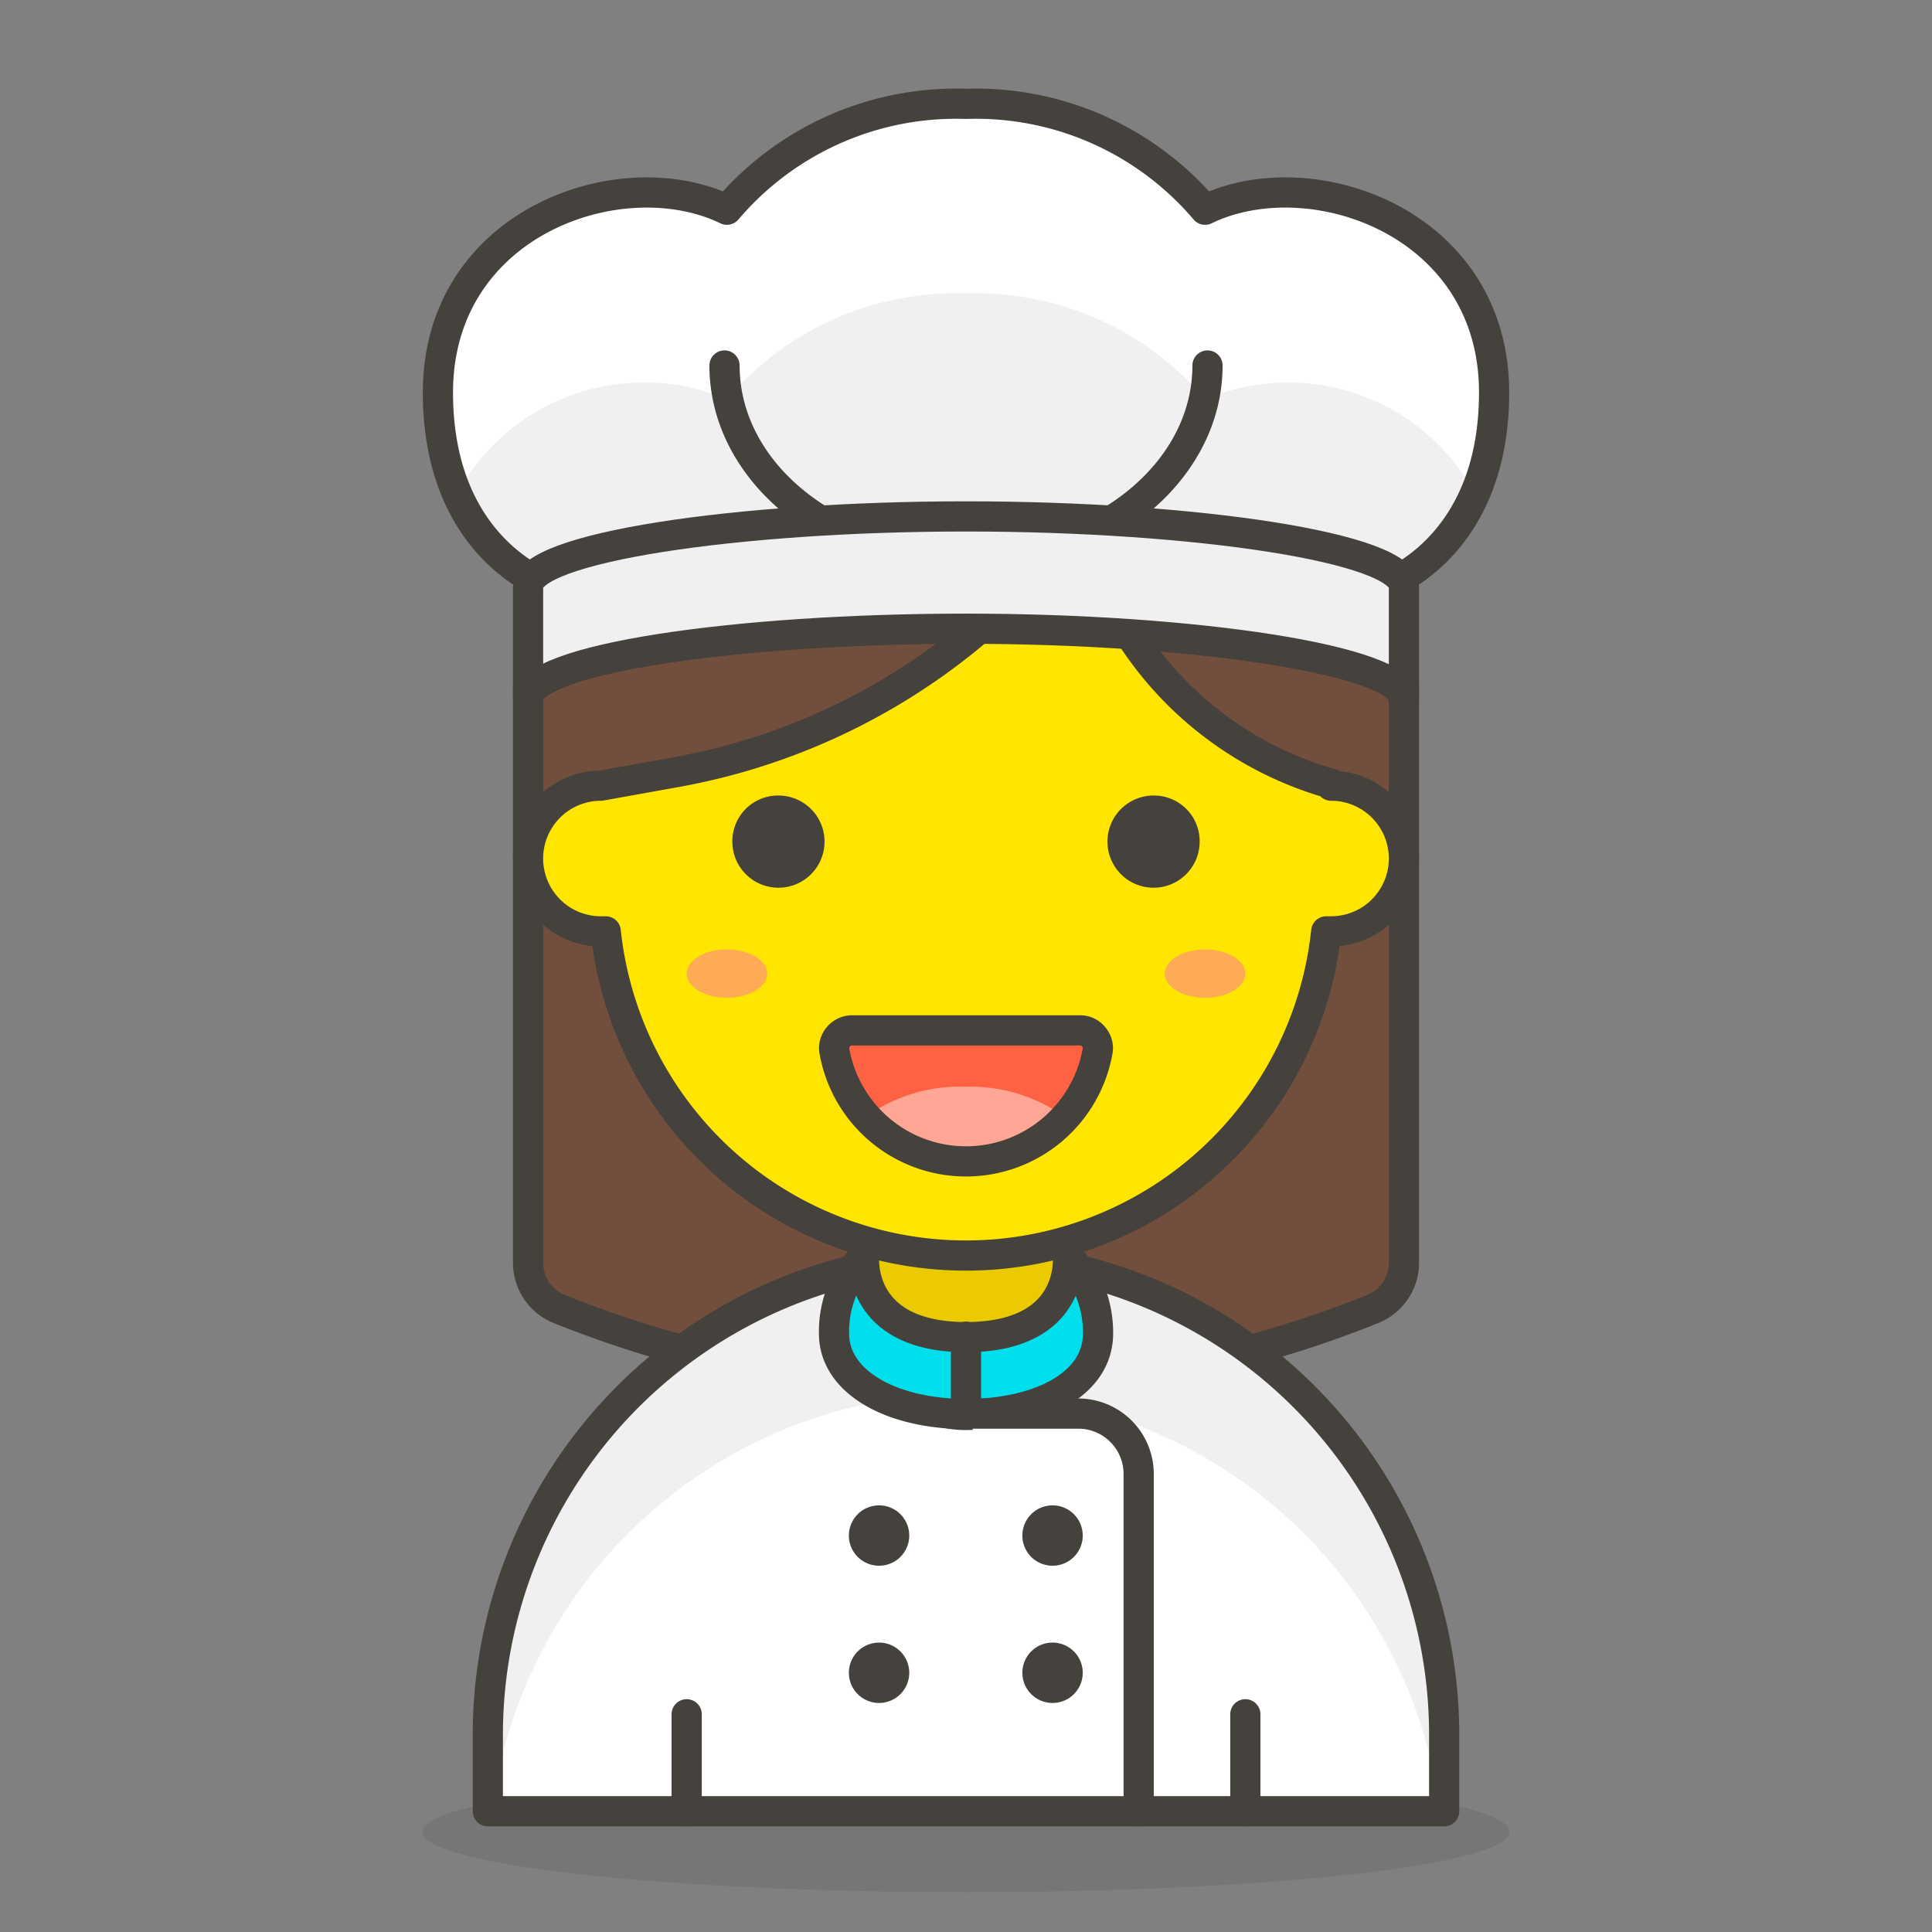 <svg xmlns="http://www.w3.org/2000/svg" viewBox="0 0 64 64" id="Woman-Cook-1--Streamline-Emoji" height="64" width="64"><rect x="0" y="0" width="64" height="64" fill="#808080" stroke="none"/><desc> Woman Cook 1 Streamline Emoji: https://streamlinehq.com </desc><path d="M32 8.427a14.507 14.507 0 0 1 14.507 14.493v18.92a1.653 1.653 0 0 1 -1.027 1.52h0a36.12 36.12 0 0 1 -26.96 0h0a1.653 1.653 0 0 1 -1.027 -1.52V22.92A14.507 14.507 0 0 1 32 8.427Z" fill="#724f3d" stroke="#45413c" stroke-linecap="round" stroke-linejoin="round" stroke-width="1"/><path d="M14 60.68a18 2 0 1 0 36 0 18 2 0 1 0 -36 0Z" fill="#45413c" opacity=".15" stroke-width="1"/><path d="M32 41.627A15.84 15.84 0 0 1 47.84 57.467V60H16.16v-2.533A15.84 15.84 0 0 1 32 41.627Z" fill="#ffffff" stroke-width="1"/><path d="M32 41.627A15.84 15.84 0 0 0 16.16 57.467V60h0.133A15.84 15.84 0 0 1 32 46.16 15.84 15.84 0 0 1 47.707 60h0.133v-2.533A15.84 15.84 0 0 0 32 41.627Z" fill="#f0f0f0" stroke-width="1"/><path d="M32 41.627h0A15.84 15.84 0 0 1 47.84 57.467V60l0 0H16.16l0 0v-2.533A15.84 15.84 0 0 1 32 41.627Z" fill="none" stroke="#45413c" stroke-linecap="round" stroke-linejoin="round" stroke-width="1"/><path d="M32 36.24a3.387 3.387 0 0 0 -3.387 3.387v3.8a3.387 3.387 0 1 0 6.773 0v-3.8A3.387 3.387 0 0 0 32 36.24Z" fill="#ebcb00" stroke="#45413c" stroke-linecap="round" stroke-linejoin="round" stroke-width="1"/><path d="m22.747 60 0 -3.213" fill="none" stroke="#45413c" stroke-linecap="round" stroke-linejoin="round" stroke-width="1"/><path d="m41.253 60 0 -3.213" fill="none" stroke="#45413c" stroke-linecap="round" stroke-linejoin="round" stroke-width="1"/><path d="M28.613 41.627c0 1.467 0.973 2.667 3.387 2.667s3.387 -1.187 3.387 -2.667a3.693 3.693 0 0 1 0.987 2.547c0 1.693 -1.96 2.667 -4.373 2.667s-4.373 -1.027 -4.373 -2.667a3.613 3.613 0 0 1 0.987 -2.547Z" fill="#00dfeb" stroke="#45413c" stroke-linecap="round" stroke-linejoin="round" stroke-width="1"/><path d="M32 46.827h3.707a2 2 0 0 1 2.013 2V60" fill="#ffffff" stroke="#45413c" stroke-linecap="round" stroke-linejoin="round" stroke-width="1"/><path d="m32 46.827 0 -2.547" fill="none" stroke="#45413c" stroke-linecap="round" stroke-linejoin="round" stroke-width="1"/><path d="M29.12 49.867a1 1 0 1 0 0 2 1 1 0 0 0 0 -2Z" fill="#45413c" stroke-width="1"/><path d="M34.867 49.867a1 1 0 1 0 1 1 1 1 0 0 0 -1 -1Z" fill="#45413c" stroke-width="1"/><path d="M29.12 54.413a1 1 0 1 0 1 1 1 1 0 0 0 -1 -1Z" fill="#45413c" stroke-width="1"/><path d="M34.867 54.413a1 1 0 0 0 0 2 1 1 0 1 0 0 -2Z" fill="#45413c" stroke-width="1"/><path d="M44.093 25.96a11.693 11.693 0 0 1 -7.573 -6.667L35.693 17.333a21.227 21.227 0 0 1 -13.267 8.24l-2.52 0.453a2.413 2.413 0 0 0 0 4.827h0.16a12 12 0 0 0 23.867 0h0.16a2.413 2.413 0 1 0 0 -4.827Z" fill="#ffe500" stroke="#45413c" stroke-linecap="round" stroke-linejoin="round" stroke-width="1"/><path d="M24.76 27.88a1.027 1.027 0 1 0 1.027 -1.027 1.013 1.013 0 0 0 -1.027 1.027Z" fill="#45413c" stroke="#45413c" stroke-linecap="round" stroke-linejoin="round" stroke-width="1"/><path d="M39.24 27.88a1.027 1.027 0 1 1 -1.027 -1.027 1.013 1.013 0 0 1 1.027 1.027Z" fill="#45413c" stroke="#45413c" stroke-linecap="round" stroke-linejoin="round" stroke-width="1"/><path d="M28.213 34.133a0.587 0.587 0 0 0 -0.44 0.213 0.56 0.56 0 0 0 -0.133 0.467 4.427 4.427 0 0 0 8.72 0 0.56 0.56 0 0 0 -0.133 -0.467 0.56 0.56 0 0 0 -0.44 -0.213Z" fill="#ff6242" stroke-width="1"/><path d="M32 36a5.333 5.333 0 0 0 -3.36 1.027 4.48 4.48 0 0 0 6.667 0A5.333 5.333 0 0 0 32 36Z" fill="#ffa694" stroke-width="1"/><path d="M28.213 34.133a0.587 0.587 0 0 0 -0.44 0.213 0.56 0.56 0 0 0 -0.133 0.467 4.427 4.427 0 0 0 8.72 0 0.56 0.56 0 0 0 -0.133 -0.467 0.56 0.56 0 0 0 -0.44 -0.213Z" fill="none" stroke="#45413c" stroke-linecap="round" stroke-linejoin="round" stroke-width="1"/><path d="M22.747 32.253a1.333 0.8 0 1 0 2.667 0 1.333 0.8 0 1 0 -2.667 0Z" fill="#ffaa54" stroke-width="1"/><path d="M38.587 32.253a1.333 0.8 0 1 0 2.667 0 1.333 0.8 0 1 0 -2.667 0Z" fill="#ffaa54" stroke-width="1"/><path d="M39.92 6.947A9.96 9.96 0 0 0 32 3.44a9.96 9.96 0 0 0 -7.92 3.507c-3.493 -1.693 -9.573 0.4 -9.573 6.053 0 5.267 3.72 6.44 3.72 6.44h27.547s3.72 -1.173 3.72 -6.44c0 -5.653 -6.08 -7.747 -9.573 -6.053Z" fill="#f0f0f0" stroke-width="1"/><path d="M24.08 13.227A9.96 9.96 0 0 1 32 9.72a9.96 9.96 0 0 1 7.92 3.507 7.053 7.053 0 0 1 8.947 3.133 8.427 8.427 0 0 0 0.627 -3.36c0 -5.653 -6.08 -7.747 -9.573 -6.053A9.96 9.96 0 0 0 32 3.44a9.96 9.96 0 0 0 -7.92 3.507c-3.493 -1.693 -9.573 0.4 -9.573 6.053a8.427 8.427 0 0 0 0.627 3.36 7.053 7.053 0 0 1 8.947 -3.133Z" fill="#ffffff" stroke-width="1"/><path d="M39.92 6.947A9.96 9.96 0 0 0 32 3.44a9.96 9.96 0 0 0 -7.92 3.507c-3.493 -1.693 -9.573 0.4 -9.573 6.053 0 5.267 3.72 6.44 3.72 6.44h27.547s3.72 -1.173 3.72 -6.44c0 -5.653 -6.08 -7.747 -9.573 -6.053Z" fill="none" stroke="#45413c" stroke-linecap="round" stroke-linejoin="round" stroke-width="1"/><path d="M40 12.107c0 3.56 -3.587 6.44 -8 6.44s-8 -2.88 -8 -6.44" fill="none" stroke="#45413c" stroke-linecap="round" stroke-linejoin="round" stroke-width="1"/><path d="M32 17.107c-7.613 0 -14.507 1.04 -14.507 2.333v3.72c0 -1.333 6.893 -2.333 14.507 -2.333s14.507 1.053 14.507 2.333v-3.72c0 -1.293 -6.893 -2.333 -14.507 -2.333Z" fill="#f0f0f0" stroke="#45413c" stroke-linecap="round" stroke-linejoin="round" stroke-width="1"/></svg>